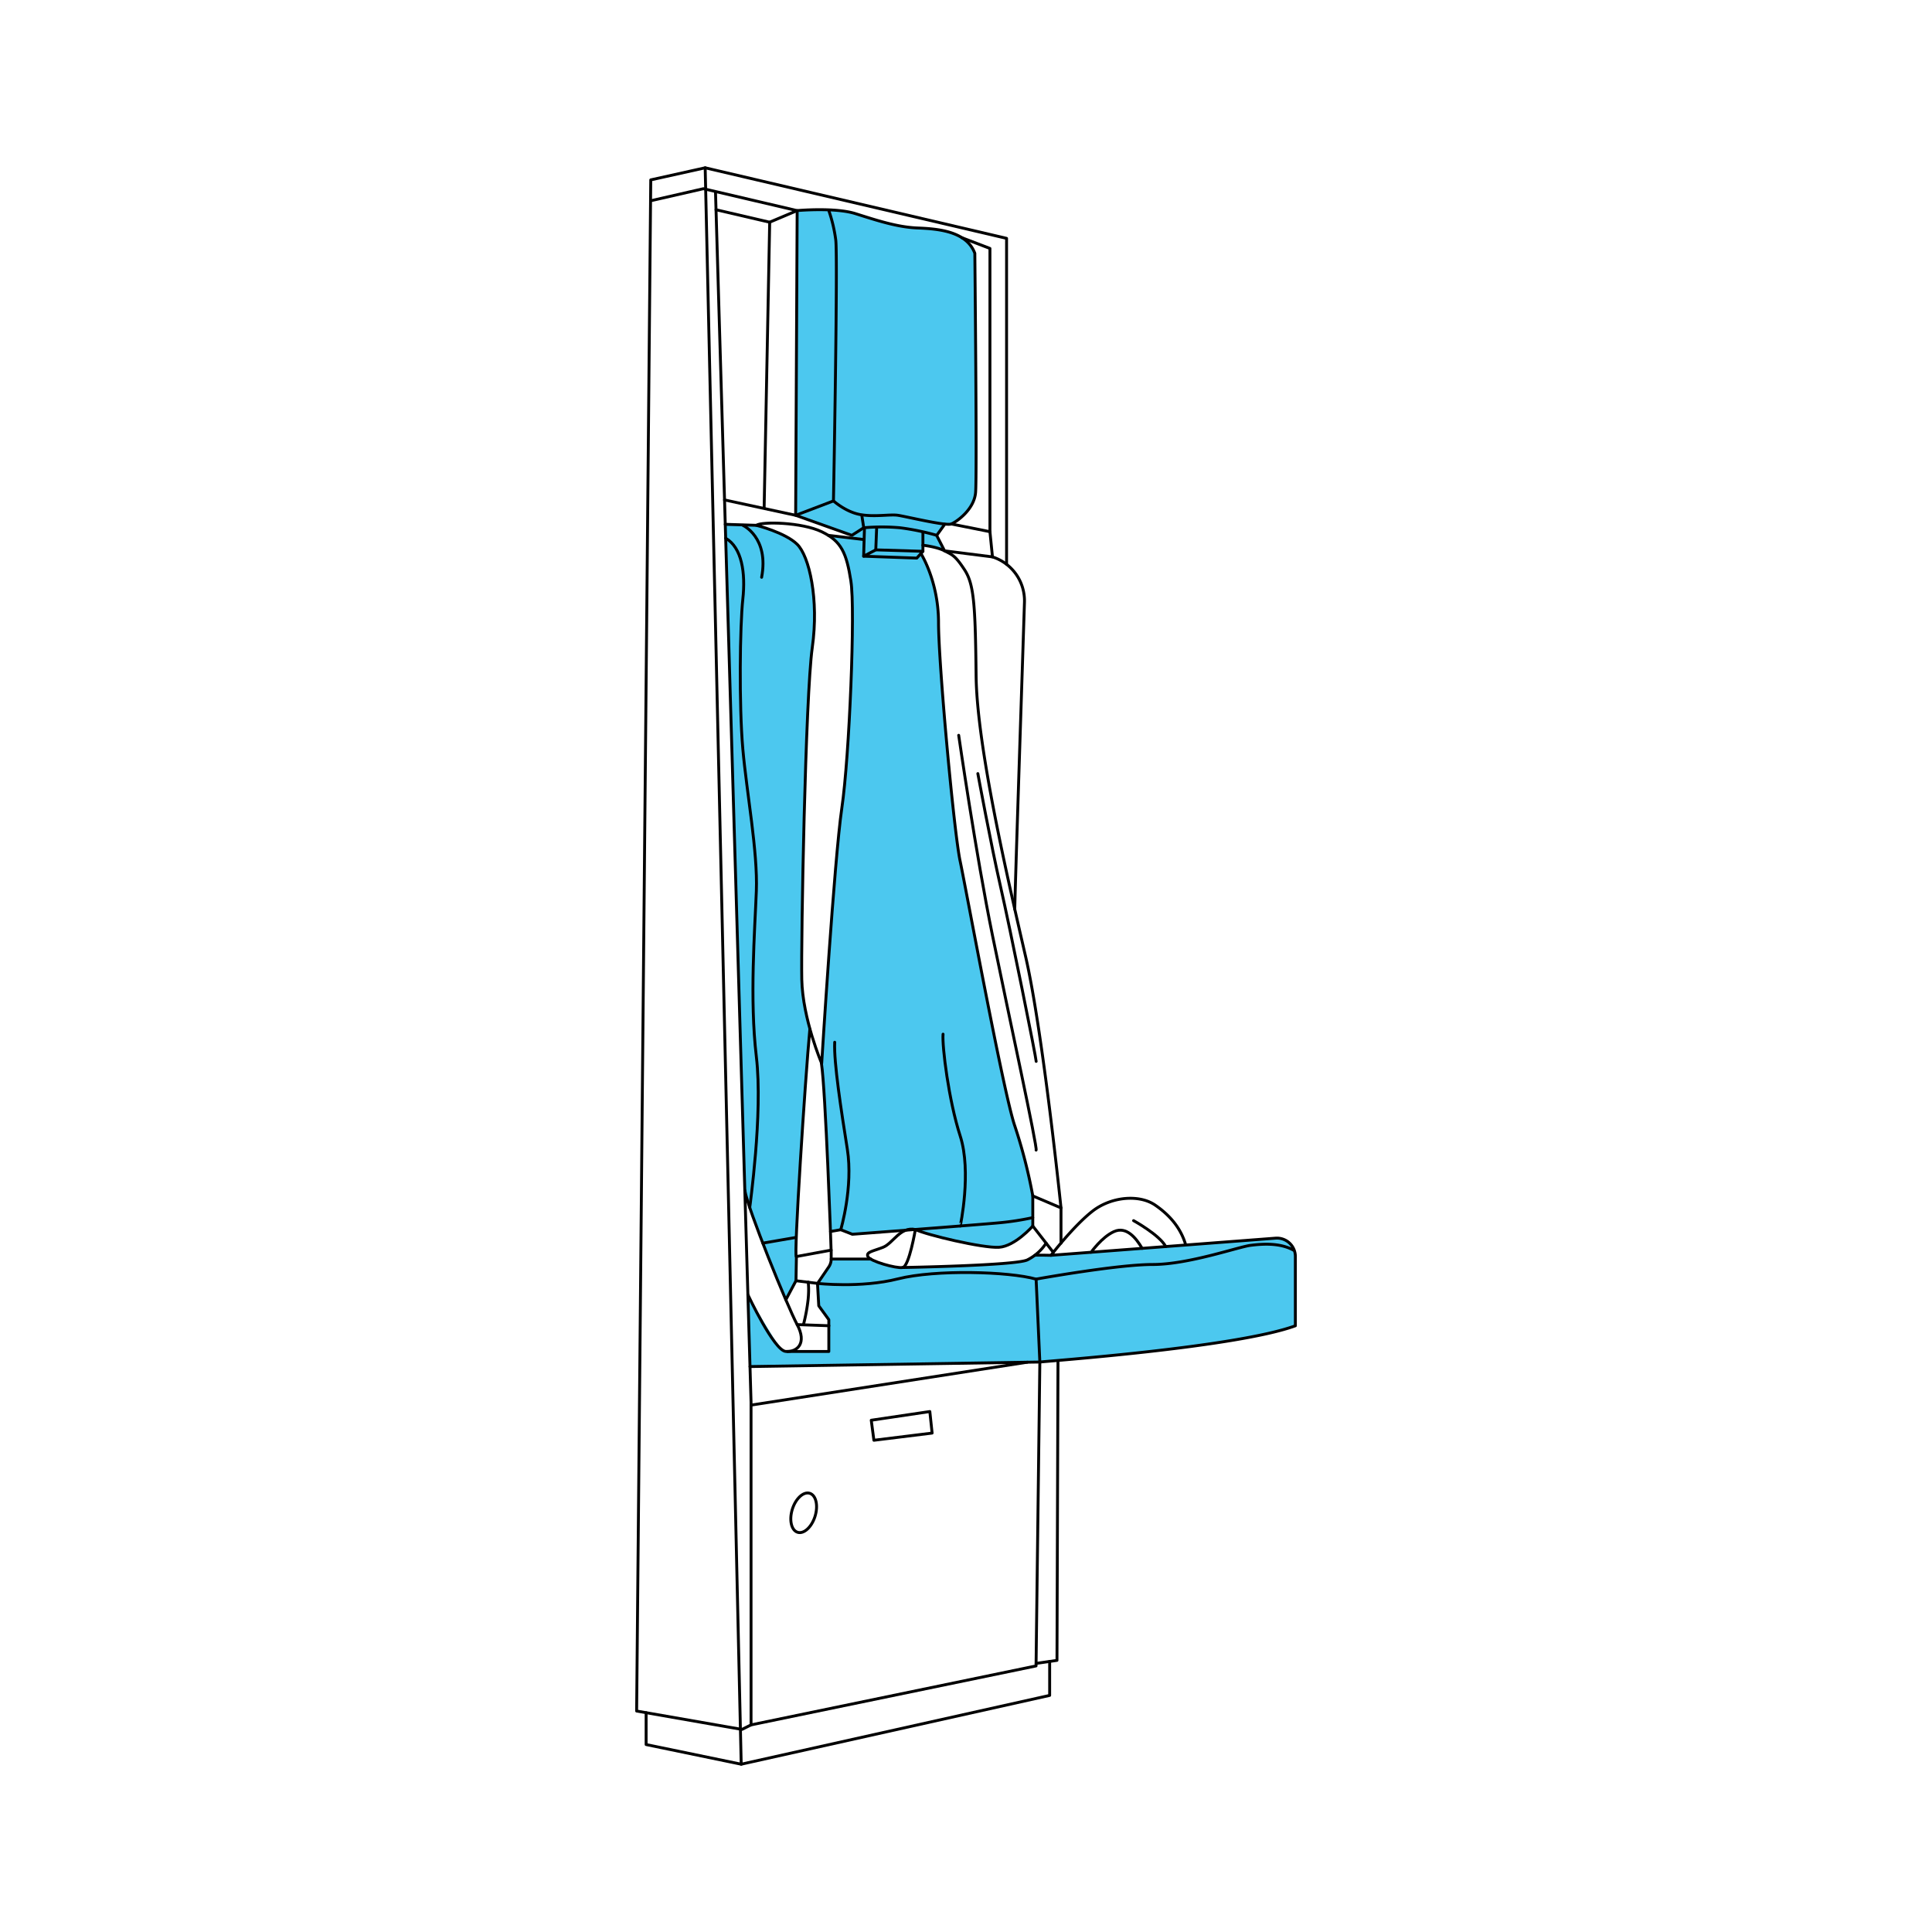 <svg viewBox="0 0 1000 1000" xmlns="http://www.w3.org/2000/svg"><defs><style>.cls-1{fill:#4cc8ef;}.cls-2{fill:none;stroke:#000;stroke-linecap:round;stroke-linejoin:round;stroke-width:1.5px;}</style></defs><g id="A14"><path d="M411.83,265.91c.44-.28.69-157.35.69-157.35l16.34.08s9.79.66,14.74,2.22,18,5.52,22.56,6.18,10,1.41,13.78,1.25,11.1,1.93,13.91,2.74a19.94,19.94,0,0,1,7,4.4,59.86,59.86,0,0,1,3.58,5.45l.31,22.79s.32,99.34,0,101.68a22.32,22.32,0,0,1-3.72,8.73,52.14,52.14,0,0,1-6.13,5.7c-.86.55-1.81,1.65-3.36,1.61s-2.66,0-2.66,0l-4.11,5.7S472,273.57,467,273.36s-15.72-.48-15.72-.48l-4.28.29-6.13,3.92S411.53,266.11,411.83,265.91Z" class="cls-1"></path><path d="M453.55,272.94c-.13,0-6.51.23-6.51.23l-6.13,3.92v1.44l-11.29-.84a19.36,19.36,0,0,1,8.56,12.58c2,9,3.62,33,2.92,40.57s-1.33,38.48-1.76,45.54-2.29,31.75-3.11,37.82-3.82,35.87-3.82,35.87l-2.85,36.55L427,524.29s-1.72,26.56-1.69,26.12,2.9,44.87,2.9,44.87l1.73,42.13,5.28-.91,6,2.35L497,634.59s26.5-2.37,29.08-2.79,8.48-1.56,8.48-1.56V619s-5.57-25-8.05-32.56-9.52-40.17-11.74-49.82-11.83-60-11.83-60-6.39-33-6.45-33.41-4.71-39.47-5.64-49.56-4.82-62.91-5.07-70.34-1.07-16.21-2.56-20.9a140.25,140.25,0,0,0-5.53-13.18v-7l11.21,2.9-4.11-8-7.47-1.89S458.84,272,453.55,272.94Z" class="cls-1"></path><path d="M375.39,271.39l17.83.51s14.52,5,17.81,8.46a35.11,35.11,0,0,1,8,15.46c1.19,5.77,2.61,15.62,2.54,21.48s-1.6,20.09-2.11,27.53-2.14,42.52-2.14,42.52L416,433.13,415.11,478,415,507a117.59,117.59,0,0,0,1.46,13.72c1.06,5.19,2.76,11.91,2.76,11.91l-1.79,22.24-3.3,42.47-1.81,40.48L412,649.26l0,13.65-5.25,9.31-10.88-26.07-7.76-21-2.6-9.35-.67-26.51s-1.67-45.78-1.57-46.17-1.37-59.28-1.37-59.28l-1.84-53.52-1.29-49.79-1.37-47.35L375.84,286Z" class="cls-1"></path><path d="M475,636.73s19.15,5.6,24.67,6.63,15.83,2.35,18.08,2.27,8.63-3.81,9.49-4.45,7.3-6.59,7.3-6.59l-.55-4.35s-26.81,3.45-29.84,3.7S475,636.73,475,636.73Z" class="cls-1"></path><path d="M430.22,651.67a18.33,18.33,0,0,1-2,5.23c-1.31,1.93-5,6.78-5,6.78l.65,12.21,5.21,7.18v16.45H414.28s-7.43,1.21-9.69-1-17.15-27.63-17.15-27.63l.76,36.48L521,705h17.22s57.93-5.28,74.48-7.58,32-4.8,36.32-5.69,13.63-3.09,13.93-3.17,7.53-2.89,7.53-2.89,1.11-36.37,0-38-3.13-6.28-8.7-6.71-62.12,4.65-62.12,4.65l-50,3.72-6.16.4-7.23-.42s-4,3-6.56,3.44-38.64,2.55-43.24,2.84-16.28-.09-18.56.15-9-.77-11.42-1.59-6.61-2.41-6.61-2.41Z" class="cls-1"></path><polyline points="521 292.06 521 123.37 365 86.85 336.83 93.11 329.52 885.63 384.04 895.15 388.74 892.8 388.74 725.72 370.35 99.63" class="cls-2"></polyline><polyline points="334.43 886.49 334.43 902.98 383.65 913.15 365 86.85" class="cls-2"></polyline><polyline points="383.65 913.15 543.3 877.54 543.3 859.93" class="cls-2"></polyline><polyline points="536.28 860.98 547.09 859.41 547.61 704.98" class="cls-2"></polyline><polyline points="388.2 707.33 538.22 704.98 536.26 862.28 388.74 892.8" class="cls-2"></polyline><path d="M670,647.36c-7.17-4.22-16.47-3.56-22.73-2.77s-32.09,9.91-50.61,9.91-60.37,7.57-60.37,7.57L538.22,705c1.95-.39,101.35-7.44,132.26-18.78V650.39a9.54,9.54,0,0,0-10.33-9.51L544,649.75s11.68-15.21,21.46-22.84,24.26-8.8,32.48-3.13,13.41,12.42,15.81,20.65" class="cls-2"></path><polygon points="450.96 735.11 452.33 745.48 482.46 741.76 481.28 730.61 450.96 735.11" class="cls-2"></polygon><ellipse transform="translate(-455.3 947.18) rotate(-72.69)" ry="6.16" rx="10.57" cy="782.98" cx="415.97" class="cls-2"></ellipse><polyline points="336.73 103.93 364.09 97.67 412.61 109.02 411.83 266.72 431.39 259.28" class="cls-2"></polyline><polyline points="375.02 258.76 411.83 266.72 440.91 277.09 447.04 273.17" class="cls-2"></polyline><polyline points="492.44 271.22 512.39 275.2 512.39 128.59 497.83 123.02" class="cls-2"></polyline><polyline points="370.61 108.56 398.39 115.02 395.52 262.74" class="cls-2"></polyline><path d="M398.39,115l14.22-6s19.56-1.76,30.13,1.57,21.52,7,32.09,7.43,25.43,1.57,29.74,13.11c0,0,1.17,115,.39,123.85s-9.79,15.06-12.53,16.24-23.67-3.92-27.78-4.5-12.13,1-19.56-.39-13.7-7.05-13.7-7.05,2.35-126.39,1.18-135.19a76.64,76.64,0,0,0-3.71-15.45" class="cls-2"></path><path d="M446.07,266.72l1,6.45a105.91,105.91,0,0,1,18.79,0,127.7,127.7,0,0,1,19,3.92l4.11-5.7" class="cls-2"></path><polyline points="453.75 273.36 453.3 284.61 477.7 285.35 477.7 275.66" class="cls-2"></polyline><polyline points="484.8 277.09 488.91 285.11 513.7 288.24 512.39 275.2" class="cls-2"></polyline><path d="M391.48,271.9s14.87,3.69,21.13,9.82,11.35,28.43,7.82,53.48S414.57,486.63,415,507s10.3,43.43,10.3,43.43,6.52-105.65,10.44-132.26,7-102.91,4.69-117.39-4.82-20.61-15.13-25.56S394.22,269.85,391.48,271.9Z" class="cls-2"></path><line y2="271.39" x2="375.39" y1="271.9" x1="391.48" class="cls-2"></line><line y2="279.23" x2="446.82" y1="277.09" x1="428.71" class="cls-2"></line><path d="M476.66,286.5s9.12,14.26,9.12,35.78,8,108.39,11.15,123.26,22.5,120.53,28.37,137.35A269.91,269.91,0,0,1,534.57,619l14.6,6.2S539.78,534,530.91,495.37,505.63,386.85,505.23,349.8s-1.12-47.47-6-54.91-6.23-7.63-10.34-9.78-11.21-2.9-11.21-2.9" class="cls-2"></path><path d="M525.26,470.68c-.19-.84,3.56-114,5-158.91a23.85,23.85,0,0,0-16.61-23.53h0" class="cls-2"></path><path d="M419.18,532.61c-2.43,26-8.41,118.5-7,117.78l18-3.32c0-1.18-2.87-83-5-96.66" class="cls-2"></path><path d="M412.22,650.39,412,662.91l11.17,1.37,5.79-8.51a7.31,7.31,0,0,0,1.26-4.1v-4.6" class="cls-2"></path><path d="M387.11,670.15s13.56,29,19.63,29.35,11-4.3,5.87-13.89S387,625.55,385.52,616.15" class="cls-2"></path><path d="M429.89,637.41l5.28-.91,6,2.35s66.5-5,76.67-6a142.16,142.16,0,0,0,16.7-2.61" class="cls-2"></path><line y2="640.49" x2="412" y1="643.45" x1="394.83" class="cls-2"></line><path d="M435.17,636.5s6.53-21.91,3.4-41.74-7.05-44.87-6.53-55.3" class="cls-2"></path><path d="M497,634.59c.07,0,6-28.09,0-46.61s-9.4-46.44-8.88-52.7" class="cls-2"></path><path d="M388.11,625.15c-.15-.44,6.89-48.52,3.37-78.26s-.78-65.35,0-85.69-5-50.87-7-73.57-1.5-63.78,0-77.48-.51-26.79-8.9-31.59" class="cls-2"></path><path d="M384.5,271.9s13.63,6.17,9.72,26.9" class="cls-2"></path><line y2="705.08" x2="531.69" y1="727.28" x1="388.74" class="cls-2"></line><line y2="672.76" x2="406.75" y1="662.91" x1="412" class="cls-2"></line><path d="M407.52,699.52H429V683.07l-5.21-7.18-.66-11.61s22.31,2.55,41.68-2.35,57.36-3.84,71.43.14" class="cls-2"></path><line y2="686.2" x2="429.04" y1="685.61" x1="412.61" class="cls-2"></line><path d="M415.87,685.61a93.14,93.14,0,0,0,2.41-13c.59-6.13,0-9,0-9" class="cls-2"></path><polyline points="534.57 618.95 534.57 634.59 545.18 648.22" class="cls-2"></polyline><line y2="643.45" x2="549.17" y1="625.15" x1="549.17" class="cls-2"></line><path d="M564.64,648.17c.25,0,5.47-7.76,11.93-10.69s11.46,3.3,14.6,8.67" class="cls-2"></path><path d="M586.74,631.8s13.52,7.45,16.64,13.42" class="cls-2"></path><path d="M473.79,636.39s-3.21,19.09-6.57,19.67-16.92-3.25-18-5.66,2.61-2.75,7.83-4.8S466,634.71,473.79,636.39Z" class="cls-2"></path><path d="M467.22,656.06s58.21-1,64.47-3.91a24.71,24.71,0,0,0,9.78-8.7" class="cls-2"></path><path d="M534.57,634.59s-9.14,10.45-17.48,11-37.81-6.46-43.3-9.21" class="cls-2"></path><line y2="651.67" x2="450.68" y1="651.67" x1="430.22" class="cls-2"></line><path d="M535.63,649.75c.27-.2,8.32,0,8.32,0" class="cls-2"></path><path d="M536.28,595.28c.89-.78-14-69.13-22.58-111.13s-17.48-103.56-17.48-103.56" class="cls-2"></path><path d="M536.32,549.37c.07-1.57-13.49-68.87-18.45-90.52s-11.74-58.44-11.74-58.44" class="cls-2"></path><polyline points="447.45 273.14 447.02 287.89 453.3 284.61" class="cls-2"></polyline><polyline points="447.02 287.89 474.54 288.87 477.7 285.35" class="cls-2"></polyline></g></svg>